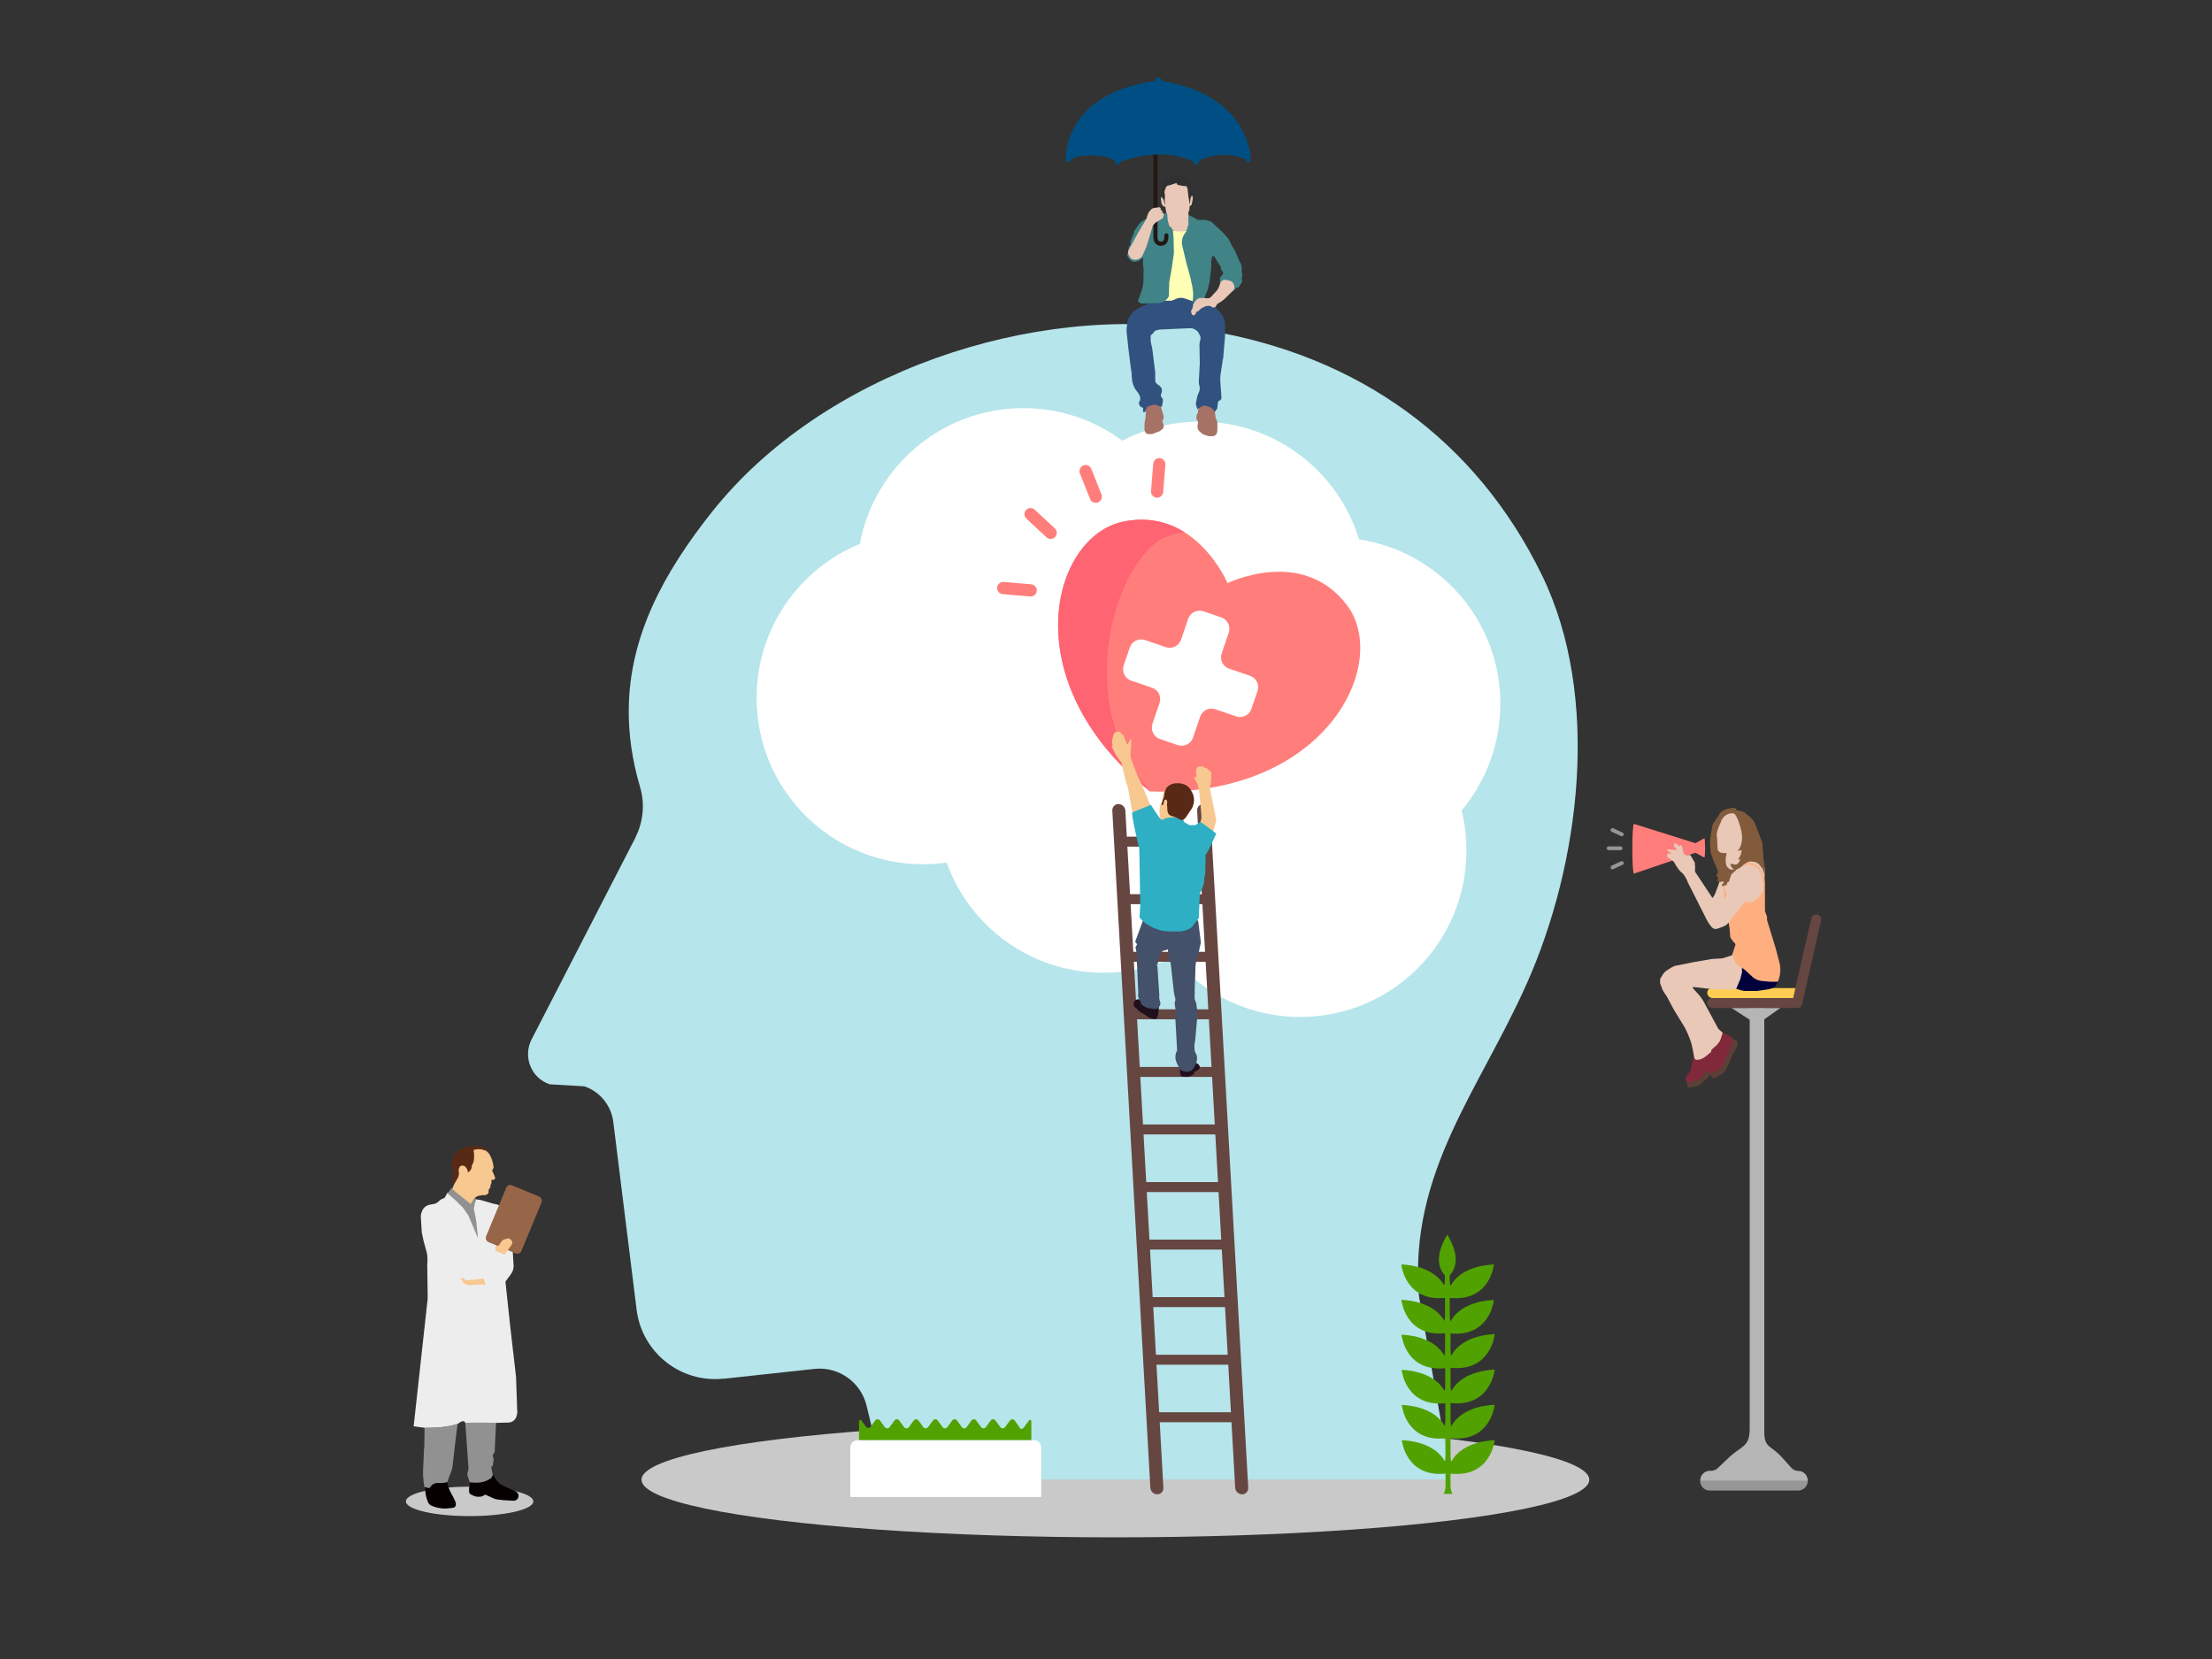 <?xml version="1.0" encoding="UTF-8"?>
<svg xmlns="http://www.w3.org/2000/svg" id="_レイヤー_2" data-name="レイヤー 2" viewBox="0 0 200 150">
  <rect x="0" y="0" width="200" height="150" fill="#333333" stroke="none"/>
  <defs>
    <style>
      .cls-1 {
        fill: #c9c9c9;
      }

      .cls-2 {
        fill: #31527f;
      }

      .cls-3 {
        fill: #00003d;
      }

      .cls-4 {
        fill: #231815;
      }

      .cls-5 {
        fill: #815b3b;
      }

      .cls-6 {
        fill: #582914;
      }

      .cls-7 {
        fill: #ffffb5;
      }

      .cls-8 {
        fill: #fff;
      }

      .cls-9 {
        fill: #408488;
      }

      .cls-10 {
        fill: #302f31;
      }

      .cls-11 {
        fill: none;
      }

      .cls-12 {
        fill: #b5b5b5;
      }

      .cls-13 {
        fill: #e9c8b7;
      }

      .cls-14 {
        fill: #5a4036;
      }

      .cls-15 {
        fill: #919191;
      }

      .cls-16 {
        fill: #200f1c;
      }

      .cls-17 {
        fill: #976548;
      }

      .cls-18 {
        fill: #f8c891;
      }

      .cls-19 {
        fill: #51a200;
      }

      .cls-20 {
        fill: #b6e5eb;
      }

      .cls-21 {
        fill: #ff7e7b;
      }

      .cls-22 {
        fill: #969696;
      }

      .cls-23 {
        fill: #ff6473;
      }

      .cls-24 {
        fill: #a67265;
      }

      .cls-25 {
        fill: #664641;
      }

      .cls-26 {
        fill: #070001;
      }

      .cls-27 {
        fill: #ededed;
      }

      .cls-28 {
        fill: #004f84;
      }

      .cls-29 {
        fill: #ffcd51;
      }

      .cls-30 {
        fill: #43516b;
      }

      .cls-31 {
        fill: #2eafc3;
      }

      .cls-32 {
        fill: #fccb00;
      }

      .cls-33 {
        fill: #ffae7f;
      }

      .cls-34 {
        fill: #81293b;
      }
    </style>
  </defs>
  <g id="_レイヤー_1-2" data-name="レイヤー 1">
    <g>
      <rect class="cls-11" width="200" height="150"></rect>
      <g>
        <path class="cls-12" d="M163.45,133.9v-.04c0-.48-.4-.88-.88-.87-.23,0-.45-.1-.61-.28l-.85-.95c-1.02-1.13-1.59-.8-1.59-2.32v-37.28l1.46-1.03h-1.46v-1.05c0-.25-.3-.44-.66-.43-.37.01-.66.23-.66.48v1h-1.65l1.65,1.07v36.96c0,1.7-.7,1.51-1.93,2.67l-.97.92c-.16.15-.36.23-.57.23h-.13c-.48,0-.87.39-.87.87v.04s0,.01,0,.02h9.73s0-.01,0-.02Z"></path>
        <path class="cls-22" d="M153.72,133.92c0,.47.4.85.87.85h7.99c.47,0,.86-.38.87-.85h-9.73Z"></path>
        <ellipse class="cls-1" cx="100.85" cy="133.79" rx="42.85" ry="5.21"></ellipse>
        <path class="cls-20" d="M65.44,124.66l8.29-.9c2.15-.18,4.11,1.23,4.62,3.33l1.62,6.68h51.24l-2.91-16.56c-.93-11.18,5.42-18.6,9.71-28.2,4.87-10.9,6.78-26,1.39-37.04-5.94-12.16-16.55-19.87-30.41-22.12-15.66-2.54-34.6,3.86-44.58,16.39-4.5,5.65-7.49,11.35-7.56,17.84-.03,2.25.29,4.6,1.02,7.07.45,1.51.3,3.14-.41,4.55v.02s-9.37,18.21-9.37,18.21c-.85,1.58-.08,3.54,1.61,4.11l3.13.18c1.42.48,2.43,1.73,2.62,3.21l2.11,16.99c.48,3.87,3.98,6.65,7.86,6.23Z"></path>
        <path class="cls-8" d="M135.66,63.64c0-7.54-5.55-13.78-12.78-14.87-1.88-6.17-7.61-10.65-14.39-10.65-2.53,0-4.92.63-7.01,1.73-2.5-1.86-5.6-2.95-8.95-2.95-7.36,0-13.49,5.29-14.79,12.28-5.48,2.25-9.33,7.63-9.33,13.92,0,8.31,6.73,15.04,15.04,15.04.73,0,1.44-.05,2.14-.15,2.08,5.81,7.64,9.96,14.16,9.96,2.24,0,4.37-.49,6.28-1.37,2.76,3.29,6.9,5.37,11.52,5.37,8.31,0,15.04-6.73,15.04-15.04,0-1.25-.15-2.46-.44-3.62,2.18-2.61,3.5-5.97,3.5-9.64Z"></path>
        <path class="cls-21" d="M121.76,54.68c-4.04-5.28-10.77-1.95-10.77-1.95,0,0-2.91-6.92-9.42-5.57-6.51,1.35-10.01,14.45,2.41,24.4,15.9.6,21.82-11.6,17.78-16.88Z"></path>
        <g>
          <path class="cls-32" d="M111.17,52.65c-.06.03-.11.05-.13.06,0,.02,0,.04,0,.04,0,0,.04-.04.13-.1Z"></path>
          <path class="cls-23" d="M105.36,48.57c.67-.3,1.26-.43,1.78-.42-1.43-.91-3.28-1.46-5.57-.99-6.51,1.35-10.01,14.45,2.41,24.4.01,0,.02,0,.03,0-7.16-7.99-3.2-20.91,1.35-22.99Z"></path>
        </g>
        <g>
          <path class="cls-25" d="M104.63,135.11c.33,0,.57-.26.56-.59l-3.44-61.23c-.02-.33-.3-.59-.62-.59s-.57.26-.56.59l3.44,61.23c.02.33.3.59.62.59Z"></path>
          <path class="cls-25" d="M112.3,135.11c.33,0,.57-.26.56-.59l-3.44-61.23c-.02-.33-.3-.59-.62-.59s-.57.26-.56.59l3.44,61.23c.02.33.3.59.62.59Z"></path>
          <path class="cls-25" d="M101.33,76.55h7.67c.25,0,.44-.2.43-.45-.01-.25-.23-.45-.48-.45h-7.67c-.25,0-.44.2-.43.45.01.25.23.45.48.45Z"></path>
          <path class="cls-25" d="M101.62,81.75h7.67c.25,0,.44-.2.43-.45-.01-.25-.23-.45-.48-.45h-7.67c-.25,0-.44.2-.43.45.01.25.23.45.48.45Z"></path>
          <path class="cls-25" d="M101.92,86.96h7.67c.25,0,.44-.2.43-.45-.01-.25-.23-.45-.48-.45h-7.67c-.25,0-.44.2-.43.45.01.25.23.45.48.45Z"></path>
          <path class="cls-25" d="M102.21,92.16h7.67c.25,0,.44-.2.43-.45-.01-.25-.23-.45-.48-.45h-7.67c-.25,0-.44.2-.43.45.01.25.23.45.48.45Z"></path>
          <path class="cls-25" d="M102.5,97.37h7.67c.25,0,.44-.2.43-.45-.01-.25-.23-.45-.48-.45h-7.67c-.25,0-.44.2-.43.45.01.25.23.45.48.45Z"></path>
          <path class="cls-25" d="M102.8,102.57h7.67c.25,0,.44-.2.43-.45-.01-.25-.23-.45-.48-.45h-7.67c-.25,0-.44.2-.43.45.01.25.23.45.48.45Z"></path>
          <path class="cls-25" d="M103.09,107.78h7.67c.25,0,.44-.2.43-.45-.01-.25-.23-.45-.48-.45h-7.67c-.25,0-.44.2-.43.45s.23.45.48.45Z"></path>
          <path class="cls-25" d="M103.38,112.98h7.67c.25,0,.44-.2.43-.45-.01-.25-.23-.45-.48-.45h-7.67c-.25,0-.44.2-.43.45.01.25.23.45.48.45Z"></path>
          <path class="cls-25" d="M103.67,118.18h7.67c.25,0,.44-.2.43-.45-.01-.25-.23-.45-.48-.45h-7.67c-.25,0-.44.2-.43.45.01.25.23.45.48.45Z"></path>
          <path class="cls-25" d="M103.97,123.39h7.67c.25,0,.44-.2.43-.45-.01-.25-.23-.45-.48-.45h-7.67c-.25,0-.44.2-.43.45.01.25.23.45.48.45Z"></path>
          <path class="cls-25" d="M104.26,128.59h7.67c.25,0,.44-.2.43-.45s-.23-.45-.48-.45h-7.67c-.25,0-.44.2-.43.45.01.25.23.45.48.45Z"></path>
        </g>
        <path class="cls-25" d="M154.84,91.14h7.67c.25,0,.44-.2.43-.45-.01-.25-.23-.45-.48-.45h-7.67c-.25,0-.44.2-.43.45.01.25.23.45.48.45Z"></path>
        <path class="cls-29" d="M154.84,90.24h7.67c.25,0,.44-.2.43-.45s-.23-.45-.48-.45h-7.67c-.25,0-.44.2-.43.45.01.25.23.45.48.45Z"></path>
        <path class="cls-25" d="M163.76,83.06l-1.7,7.48c-.06.24.1.48.35.52.25.04.49-.12.55-.37l1.7-7.48c.06-.24-.1-.48-.35-.52-.25-.04-.49.12-.55.37Z"></path>
        <g>
          <path class="cls-18" d="M102.25,66.8l.03.21c.02.16-.1,1.32-.05,1.47l.05.16c.04.14.09.28.14.42l.41,1.02c.07.18.16.35.26.52l1.03,2.47.35.73-1.48.83-.6-1.14-.41-2.3c-.1-.22-.18-.46-.23-.7l-.36-1.56-.32-.41c-.13-.16-.24-.34-.32-.53l-.19-.41c-.03-.07-.02-.16.04-.21h.01s-.07-.17-.07-.21v-.19s.07-.28.08-.31l.04-.18c.02-.07.07-.23.14-.24,0,0,.07-.02.1-.05l.05-.04s.24.01.3.02l.18.23c.16.03.24.31.3.47l.16.43h0c.11.12.34-.66.37-.5Z"></path>
          <path class="cls-18" d="M107.97,70.32l.32.6c.05.16.08.32.1.48l.03.17c.03.15.04.29.05.44,0,0,.18,1.77.16,1.96l-.18.68v.66s1.12.34,1.12.34l.39-1.44c0-.25-.58-2.95-.58-2.95l.07-.32c.05-.2.07-.41.06-.62v-.45c-.01-.08-.07-.15-.14-.17h-.01s-.07-.04-.09-.07l-.07-.1s-.07-.06-.11-.07l-.12-.03s-.07-.03-.09-.05l-.02-.02c-.05-.05-.12-.07-.19-.05h0s-.07.01-.11,0l-.06-.02c-.05-.02-.11,0-.16.03h0c-.14.1-.21.26-.2.42l.04.46h0c-.04.16-.26-.02-.22.14Z"></path>
          <path class="cls-16" d="M103.01,90.36l.47.08,1.11.36c.13.04.21.17.19.3l-.07.63-.06.21c-.02.08-.08.14-.15.18h0c-.06.03-.14.04-.21.01l-.42-.14s-.05-.02-.07-.04l-.43-.3-.36-.21-.32-.27c-.11-.1-.18-.24-.19-.39h0c0-.1.03-.19.09-.27h0c.04-.05.09-.09.15-.12h.01c.08-.04.16-.05.24-.04Z"></path>
          <path class="cls-16" d="M107.08,96.09h1.01s.14.06.14.06c.17.07.27.24.26.42h0l-.11.11c-.1.11-.24.18-.38.21h0s-.04.21-.04.21l-.1.07c-.18.13-.4.2-.62.2h0s-.02,0-.03,0l-.34-.06s-.02,0-.04-.01h0c-.05-.02-.09-.07-.1-.13l-.04-.28v-.61s.4-.19.4-.19Z"></path>
          <path class="cls-30" d="M105.84,82.81h1.78s.71.44.71.44l.25,1.97-.19.85-.08.24-.08.28c-.1.35-.15.71-.15,1.07v.27s-.05,1.15-.05,1.15l-.02,1.12c0,.11.02.22.08.32.04.07.06.14.07.21l.08.56s0,.06,0,.09v.63s0,.04,0,.05l-.17,1.96s0,.05-.01.07l-.06.32c-.01.06-.01.11-.01.17l.02.32c0,.13.05.25.11.36.1.15.13.33.11.51l-.06.36-.23.42c-.08.14-.21.26-.36.31-.09.03-.2.05-.29.04l-.18-.02c-.12-.01-.23-.06-.33-.13l-.09-.06-.29-.58c-.06-.13-.1-.26-.12-.4-.02-.22.01-.45.11-.65l.04-.08-.17-3.06s0-.04,0-.06l.04-.43s0-.07,0-.11l-.05-.27-.04-.28c-.01-.08,0-.16.03-.23.04-.08.05-.18.02-.27l-.05-.21c-.04-.17-.07-.33-.09-.5l-.27-2.46-.11-.37-.04.19c-.14-1.35-.24-2.74-.33-4.1h.47Z"></path>
          <path class="cls-30" d="M102.64,85.14l.9-2.45c.03-.18.22.2.34.05h-.04s.45-.05.45-.05l1.66.25c-.03.84-.06,1.69-.05,2.53l-.17.33-.62.19s-.04.08-.08.11l-.13.11c-.07.06-.1.14-.08.23h0c.02.06,0,.12-.03.18l-.14.19.07.14-.04.18s-.02.04-.04.05c-.04.02-.05.05-.04.08l.05.11s0,.02,0,.03l.17,2.56c-.03.2,0,.41.07.62l.03.09-.02.21s-.03.08-.08.11c-.04.02-.06.05-.08.08v.02c-.05.11-.23.17-.42.14l-.42-.06s-.08-.02-.12-.03l-.24-.09s-.09-.04-.12-.07l-.24-.18-.02-.15-.1-.17c-.14-.23-.19-.47-.14-.7l-.13-2.9s.01-.05.03-.07l.05-.05s.04-.11,0-.16h0s-.03-.06-.04-.08l-.16-.86s0-.05.02-.07l.09-.14c.04-.06.02-.12-.05-.18-.05-.04-.08-.09-.07-.13Z"></path>
          <path class="cls-18" d="M105.1,72.02l.11-.31s.04-.08.07-.12l.24-.31,1.22,1.76.31.96-.27.73-.92-.03-.89-.58-.07-.19c-.03-.08-.05-.17-.05-.26v-.18c-.02-.12-.02-.23,0-.35l.05-.31c0-.06.03-.12.06-.17l.11-.19.05-.2-.03-.12s0-.08,0-.12Z"></path>
          <path class="cls-31" d="M102.38,73.45s1.61-.65,1.68-.68c0,0,.89,1.47,1.03,1.37h0c.12-.09.25-.15.4-.18l.21-.04c.06-.01.11-.02.17-.02.08,0,.2,0,.29,0,.07,0,.14,0,.2.02l.36.08c.09.02.18.07.24.15l.07.08s.06.09.07.13l.46.25h.5s.48-.29.48-.29c.32.18,1.43,1.05,1.43,1.05,0,0-.79,1.79-.96,1.9l-.04,1.77-.08.31v.16c-.02.39-.14.78-.33,1.12l-.08.14-.09,2.26-.65.82h0c-.35.24-.76.37-1.19.37h-.72s-.53-.04-.53-.04c-.19-.01-.37-.05-.55-.12l-.5-.18-.41-.23c-.26-.15-.5-.34-.7-.57l-.11-.12.07-1.1-.09-5.14s-.78-3.15-.62-3.27Z"></path>
          <path class="cls-6" d="M105.53,71.17h0c.1-.11.22-.19.36-.25l.05-.02c.13-.05.27-.08.41-.08h.22c.1,0,.2.01.3.04l.16.05c.14.04.26.11.37.2h0c.11.09.2.19.26.31l.15.27c.06.11.1.23.12.36l.02.16c.02.13.01.27-.02.4l-.05.2c-.03.13-.08.24-.16.35l-.22.32-.24.37c-.07.11-.17.21-.28.28h-.19s-.03,0-.05,0h0s-.03,0-.04-.02l-.15-.09s-.06-.03-.09-.05l-.34-.14-.21-.06c-.09-.03-.18-.08-.24-.16h0c-.05-.06-.09-.14-.1-.22l-.03-.2v-.13c0-.07,0-.14-.02-.21h0c-.01-.06-.02-.12,0-.18l.02-.1s0-.05,0-.07l-.04-.12s-.04-.07-.08-.08h0c-.07-.02-.14.02-.16.09l-.05.22-.02.09c-.01.05-.06.09-.12.09h-.06s.1-.42.1-.42l.11-.25s.02-.06.03-.1l.04-.33s.02-.09.03-.13l.08-.18c.03-.08.08-.15.13-.21Z"></path>
        </g>
        <path class="cls-8" d="M113.02,61.1l-1.88-.64c-.57-.19-.88-.81-.68-1.38l.64-1.88c.19-.57-.11-1.19-.68-1.38l-1.61-.55c-.57-.19-1.19.11-1.38.68l-.64,1.88c-.19.57-.81.88-1.38.68l-1.88-.64c-.57-.19-1.19.11-1.38.68l-.55,1.61c-.19.57.11,1.19.68,1.38l1.88.64c.57.19.88.81.68,1.38l-.64,1.88c-.19.57.11,1.19.68,1.38l1.61.55c.57.19,1.19-.11,1.38-.68l.64-1.88c.19-.57.81-.88,1.38-.68l1.88.64c.57.19,1.19-.11,1.38-.68l.55-1.61c.19-.57-.11-1.19-.68-1.38Z"></path>
        <path class="cls-21" d="M99.07,45.46c-.22,0-.43-.13-.51-.35l-.92-2.31c-.11-.28.03-.6.31-.72.28-.11.6.03.72.31l.92,2.31c.11.28-.03.6-.31.72-.07.03-.14.04-.2.04Z"></path>
        <path class="cls-21" d="M104.62,45s-.03,0-.04,0c-.3-.02-.53-.29-.51-.59l.2-2.48c.02-.3.29-.53.59-.51.3.02.53.29.51.59l-.2,2.48c-.02.29-.26.51-.55.51Z"></path>
        <path class="cls-21" d="M94.99,48.73c-.13,0-.27-.05-.37-.15l-1.82-1.69c-.22-.21-.24-.56-.03-.78.21-.22.56-.24.78-.03l1.82,1.69c.22.21.24.56.03.78-.11.12-.26.18-.4.18Z"></path>
        <path class="cls-21" d="M93.19,53.93s-.03,0-.05,0l-2.48-.21c-.3-.03-.53-.29-.5-.6.03-.3.29-.53.6-.5l2.48.21c.3.03.53.29.5.6-.02.29-.27.5-.55.5Z"></path>
        <path class="cls-19" d="M131.08,120.56c3.67.38,3.99-3.02,3.99-3.02h0s0,0,0,0h0s0,0,0,0c0,0-2.88,0-3.91,1.93,0,0,0,.02-.01.02-.03-.12-.06-.28-.07-.47v-1.67c3.67.38,3.99-3.02,3.99-3.02h0s0,0,0,0c0,0-2.88,0-3.91,1.93,0,0,0,.02-.01.02-.03-.12-.06-.28-.07-.47h0v-.51c.4-.42,1.08-1.54-.22-3.66-1.3,2.12-.62,3.25-.22,3.66v.51c0,.17-.03.31-.05.42-.05-.08-.11-.17-.18-.27-1.1-1.56-3.5-1.63-3.71-1.63,0,0,0,0,0,0h0s-.01,0-.01,0c0,0,0,0,.01,0,.02.14.4,3.36,3.95,3.02v1.66c0,.17-.03.31-.05.42-.05-.08-.11-.17-.18-.27-1.1-1.56-3.5-1.63-3.71-1.63,0,0,0,0,0,0h0s-.01,0-.01,0c0,0,0,0,.01,0,.02.14.4,3.36,3.95,3.02v1.61c0,.17-.03.31-.05.42-.05-.08-.11-.17-.18-.27-1.1-1.56-3.5-1.63-3.71-1.63,0,0,0,0,0,0h0s-.01,0-.01,0c0,0,0,0,.01,0,0,0,0,0,0,.01h0s0,0,0,0h0s-.01,0-.01,0c0,0,0,0,.01,0,.02.14.4,3.36,3.95,3.02v.77h0s0,0,0,0v.07h0v.79c0,.17-.03.31-.05.42-.05-.08-.11-.17-.18-.27-1.1-1.56-3.5-1.63-3.71-1.63,0,0,0,0,0,0h0s-.01,0-.01,0c0,0,0,0,.01,0,.02.14.4,3.36,3.95,3.02v1.63c0,.17-.03.31-.05.42-.05-.08-.11-.17-.18-.27-1.1-1.56-3.5-1.63-3.71-1.63,0,0,0,0,0,0h0s-.01,0-.01,0c0,0,0,0,.01,0,.02.14.4,3.36,3.95,3.02v.78h0v.87c0,.17-.03.31-.05.42-.05-.08-.11-.17-.18-.27-1.1-1.56-3.5-1.63-3.71-1.63,0,0,0,0,0,0h0s-.01,0-.01,0c0,0,0,0,.01,0,.02.14.4,3.36,3.95,3.02v1.09c0,.4-.12.65-.17.74h.79c-.05-.09-.16-.33-.17-.74v-1.09c3.67.38,3.99-3.02,3.99-3.02,0,0-2.88,0-3.91,1.93,0,0,0,.02-.01.02-.03-.12-.06-.28-.07-.47v-1.66c3.67.38,3.99-3.02,3.99-3.02,0,0-2.88,0-3.91,1.93,0,0,0,.02-.01.02-.03-.12-.06-.28-.07-.47v-1.64c3.67.38,3.99-3.02,3.99-3.02h0s0,0,0,0h0s0,0,0,0c0,0-2.88,0-3.91,1.93,0,0,0,.02-.01.02-.03-.12-.06-.28-.07-.47v-1.65c3.67.38,3.99-3.02,3.99-3.02,0,0,0,0,0,0,0-.01,0-.02,0-.02h0s0,0,0,0c0,0-2.88,0-3.91,1.93,0,0,0,.02-.01.02-.03-.12-.06-.28-.07-.47h0v-.08h0v-1.54Z"></path>
        <g>
          <path class="cls-24" d="M109.32,36.29l-.68.22-.31.53-.03.27-.1.22s-.02.07-.02.11v.2c0,.07.03.13.07.17h0c.06.06.08.14.07.21l-.05.31s0,.02,0,.04h0c0,.19.09.37.24.49l.28.22.5.16h.33c.1,0,.2-.04.28-.1h0c.08-.07.13-.16.14-.26l.03-.18s0-.04,0-.07v-.58c0-.05,0-.1-.03-.15l-.11-.3s-.02-.07-.03-.11l-.05-.45.12-.55-.65-.39Z"></path>
          <path class="cls-24" d="M103.54,37.99l-.02.09c-.03.12-.04.25-.04.37v.4c0,.1.04.2.11.28h0c.07.08.17.12.28.12h.23s.09,0,.14-.03l.58-.22s.07-.03.1-.06l.13-.1c.13-.1.19-.26.16-.42h0s0-.04-.02-.06l-.06-.16c-.04-.09-.03-.18.03-.26h0s.05-.1.05-.16v-.11s0-.05-.01-.08l-.25-.87-.3-.44h-.56l-.5.44.02.5-.04.5c0,.08-.02.17-.04.25Z"></path>
          <path class="cls-2" d="M110.59,32.46l.17-2.04s0-.08,0-.13v-.94c0-.24-.06-.48-.17-.7l-.04-.08c-.08-.16-.19-.3-.31-.42l-.38-.36-.38-.45-1.04-.26-1.13-.38-2.24.16-1.62.75-.55.28-.48.32-.33.51c-.09.14-.15.31-.17.48l-.06.54c0,.08,0,.16,0,.25l.16,1.48.23,1.84.05.3.05.69c.01.14.04.29.09.42l.05.14c.07.19.17.36.3.51h0c.11.13.2.27.26.42l.04.1v.28l-.06.1c-.09.15-.06.35.07.47l.09.08.17.05-.02.38h.21l.16-.47.66-.21.68.21.09-.47v-.16c0-.08-.03-.15-.09-.2h0c-.08-.07-.11-.18-.08-.28l.07-.21s.01-.05.01-.08v-.25l-.18-.22c-.04-.05-.1-.09-.16-.12h0c-.16-.08-.27-.25-.26-.43v-.69s-.27-2.16-.27-2.16l-.14-.64v-.54l.26-.24.1-.17.4-.12,2.86-.13c.1,0,.2.02.29.07l.19.11c.08.05.15.11.19.19l.14.24c.07.11.09.25.07.37l-.09.46s-.01.07,0,.11l.03,1.61-.09,1.69c0,.07,0,.14.02.2l.05.24c.03.15.02.31-.04.46l-.07.16-.05.11c-.02.05-.04.11-.05.17l-.11.51c-.02.11-.02.22.02.32l.1.31.37-.23c.15-.1.34-.11.51-.05l.23.09c.15.06.28.16.36.29l.09.14.23-.28.07-.55c.01-.09.07-.17.16-.2h0c.1-.04.16-.14.16-.25l-.11-1.56c-.01-.16,0-.33.02-.49l.22-1.46Z"></path>
          <path class="cls-7" d="M105.33,27.19h.59l.5-.2c.1-.04.2-.06.3-.06h.09c.09,0,.18.01.26.04l.77.26.45-.91-.14-3.58-.19-1.67-.12-.42-2.23.1-.78,5.67.45.82.05-.05Z"></path>
          <path class="cls-10" d="M104.99,16.98v.33l.04.52.16.7.17.16.94.05.83-.11.43-.06.16-.52v-.95s0-.04,0-.06l-.03-.21c0-.06-.03-.11-.07-.16l-.28-.4s-.03-.04-.05-.06l-.07-.07c-.06-.06-.13-.11-.21-.14l-.25-.09-.37-.05s-.02,0-.03,0h-.23s-.07,0-.1.02l-.22.12s-.03.02-.05.04l-.03.03s-.07.06-.12.06h0s-.07.02-.1.05l-.29.26-.14.1.09.06-.1.14c-.05.07-.08.16-.08.24Z"></path>
          <path class="cls-9" d="M103.22,20s-.04.05-.05.08v.02s-.05.09-.1.12l-.05.03s-.05.04-.07.06l-.08.12-.21.31s-.03.04-.05.05h0s-.08.08-.08.14v.12s-.01.04-.02.05l-.13.3-.11.29s0,.01,0,.02l-.05.09s0,.02,0,.04v.28s-.03.06-.05.08l-.04.03s-.03.03-.04.05l-.05.16s0,.02,0,.04v.11s0,.06-.02.08h0s-.04.06-.03.1v.03s0,.06-.01.08l-.02.03s-.01.02-.02.03h0c-.03.13,0,.27.09.37.08.1.17.2.17.2.14.14.34.19.53.14l.19-.05.8-.54-.26.26.12-.07.14-.19.04-.18s0-.04.01-.06h0c.01-.13.07-.23.16-.32l.55-.6h0l-1.22-1.92Z"></path>
          <path class="cls-9" d="M112.33,24.91s0-.07,0-.1l-.06-.24s0-.05,0-.07v-.14c.02-.22-.03-.44-.14-.64l-.05-.08-.29-.66-.15-.35-.28-.45-.2-.42-.09-.16-.46-.54-.73-.68-.3-.28s-.09-.07-.14-.08l-.34-.12s-.08-.02-.12-.02h-.6c-.1,0-.19-.04-.26-.1h0s-.05-.05-.09-.06l-.59-.3-1.98-.12h0c-.09-.03-.19,0-.26.06l-.02.02h-.47s-.13,0-.13,0l-.41.08s-.07.03-.1.05h-.01c-.04.05-.09.07-.14.07h-.05c-.07,0-.13.03-.17.09l-.06.09s-.05.06-.09.07l-.06.03s-.03.02-.04.03l-.48.38.22,2.03.18.96-.03.38c-.01.15,0,.3.03.45h0c.02.12.03.25.03.37l-.02.98c0,.12-.02.24-.04.35l-.11.48-.35.96.27.22,1.76-.06.37-.13.29-.29c.08-.08.12-.19.12-.3v-.27l.03-.9.23-1.27.19-1.34-.03-1.4-.06-.63h1.24l-.23.35c-.13.2-.2.44-.2.68h0c0,.1.01.2.03.3l.39,1.64.35,1.26.2.95v.07c.06.3.06.6.03.9l-.03.23.2.38.75-.45.41-.95.16-.69c.02-.07.03-.13.03-.2l.12-.99c0-.07.01-.13.01-.2v-.55l.12-.48.22.15.14.27.21.32.18.31s.02.04.02.06v.09s0,.05.02.07l.16.23h0s.03.11,0,.16l-.07.09-.1.11c-.09.1-.13.24-.11.38l.02.23.22.09.32.04.4-.25.17.13.19.3v.1l-.22.36.16-.06.24-.27h0c.1,0,.19-.05.25-.13l.23-.35c.04-.07.05-.15.01-.22h0s-.03-.1-.02-.15l.06-.26Z"></path>
          <path class="cls-13" d="M107.71,28.05c-.05.13-.01.28.09.38h0c0,.06.06.1.12.08l.14-.06.13-.27h0c.06,0,.12-.02.17-.07l.28-.25.37-.17.13-.03c.17-.03.35.01.48.13h0s.26,0,.26,0l.08-.15c.06-.12.16-.21.28-.27h0c.18-.09.34-.21.48-.34l.69-.68s.07-.07.1-.11c.11-.13.14-.31.07-.47l-.05-.11c-.06-.15-.2-.26-.36-.29l-.34-.07c-.15-.03-.31.03-.41.15l-.09.12-.07.24c-.06.2-.16.38-.3.53l-.47.51c-.09.09-.21.14-.33.12l-.25-.03h-.32c-.17-.01-.34.07-.44.2l-.22.29c-.05.07-.08.16-.07.24v.04s-.08.24-.08.24l-.03.09Z"></path>
          <path class="cls-13" d="M105.01,17.8h0c-.04.06-.06.14-.05.21l.06.37s.03.09.06.13l.06.08c.05.07.13.1.22.1h0l.1.59.07.04.05.59.14.52.21.17.12.23.39.1h.49l.37-.1.15-.54v-1.09l.04-.09c.04-.09.06-.19.06-.29v-.17l.13-.08s.08-.07.08-.13l.08-.41v-.23c0-.06-.05-.1-.1-.1h0l-.1.24-.06.56-.13-.74-.05-.45-.03-.29-.13-.22-.05.02s-.08.02-.11.01l-.54-.1c-.09-.02-.16-.1-.16-.19h0s-.68.23-.68.23h-.12s-.16.15-.16.15l-.1.28c-.04.11-.04.22-.01.33h0c.02.06.02.12.02.18l-.02.34s0,.08,0,.12l.07.43-.2-.58-.16-.22Z"></path>
          <path class="cls-4" d="M104.99,22.22c.09,0,.27-.02.43-.17.17-.17.24-.43.22-.78,0-.1-.1-.18-.2-.17-.1,0-.18.1-.17.2.02.23-.02.39-.1.48-.07.07-.17.07-.18.07,0,0-.01,0-.02,0-.08,0-.15-.02-.2-.07-.09-.09-.11-.26-.11-.31v-8.88c0-.1-.08-.19-.19-.19s-.19.08-.19.19v8.88s0,.36.23.58c.12.11.27.18.45.18h0s.02,0,.03,0Z"></path>
          <path class="cls-28" d="M113.08,14.39s0-5.79-8.08-7.07v-.04c0-.16-.13-.28-.28-.28s-.28.13-.28.28v.04c-8.4,1.18-8.07,7.07-8.07,7.07-.03.11.04.23.16.26.02,0,.03,0,.05,0,.1,0,.18-.07.21-.16l.02-.07c.68-.52,3.39-.49,4.02.16,0,0,.02,0,.03,0v.11c0,.12.09.21.21.21s.21-.09.21-.21v-.06s.07-.01.11-.03c.55-.19,3.52-1.26,6.17-.13.06.03.36.16.39.17v.06c0,.12.09.21.21.21s.21-.09.21-.21v-.1s0,0,0,0c.3-.36,2.47-1.03,4.28-.19l.02.07c.02.1.11.16.21.16.02,0,.03,0,.05,0,.11-.03.18-.14.16-.26Z"></path>
          <path class="cls-13" d="M105.23,19.31c-.04-.07-.13-.09-.2-.05.07-.04.09-.13.05-.2-.03-.05-.09-.08-.15-.07.04-.08.03-.17-.05-.23h0s0,0,0,0c-.1-.03-.2-.03-.29.02h-.11s0,0,0,0c-.17,0-.34.08-.45.21l-.15.18-.09.18c-.03.07-.06.14-.06.21l-.05.04s.02.07.02.11c0,0,0,0,0,0l-.82,1.37-.66,1.22-.15.26c-.11.19-.09.42.03.59l.14.2s.05.04.09.07c.33.16.74.04.95-.27l.39-.88.57-1.89.26-.27s0,0,.01,0l.6-.36c.07-.04.09-.13.05-.2h0c.07-.05.09-.14.05-.21Z"></path>
        </g>
        <ellipse class="cls-1" cx="42.46" cy="135.75" rx="5.76" ry="1.33"></ellipse>
        <g>
          <path class="cls-26" d="M45.28,134.22h0c-.2-.15-.37-.33-.49-.54l-.22-.35-.89.05-1.13.13-.05.49-.08.5c0,.06-.01.12-.01.18v.17c0,.11.06.22.16.27l.25.12c.12.06.25.09.38.09h.12c.18,0,.35-.05.49-.16l.05-.04.78.35c.12.05.24.09.37.1l.52.06.87.05c.06,0,.13,0,.19-.03h.02c.19-.08.31-.29.27-.49h0c-.03-.14-.12-.26-.25-.32l-1.01-.46c-.11-.05-.22-.12-.32-.19Z"></path>
          <path class="cls-26" d="M40.95,135.3l-.12-.21c-.2-.35-.34-.73-.41-1.13h0l-.66-.21h-.9l-.33.31-.08.38v.25c0,.26.04.51.12.76v.02s.1.28.1.28c.06.17.18.32.35.39h0c.25.11.51.18.78.22l.12.02c.19.03.38.03.57,0l.46-.05s.09-.02.13-.04h0c.11-.07.16-.2.14-.32l-.03-.14s-.01-.05-.02-.07l-.21-.44s0-.01-.01-.02Z"></path>
          <path class="cls-6" d="M43.47,103.68l-.34-.04c-.2-.03-.41-.02-.61.02l-.47.08-.36.16c-.18.08-.34.2-.47.34h0c-.15.17-.26.39-.31.61v.06c-.04.12-.05.25-.04.37l.03.49.08.18c.04.09.04.19,0,.28h0c-.03.07-.04.15-.02.23v.03c.02.06.02.12.01.17l-.09.37.13.1.39-.28,1.46-.31.66-1.27.49-1.17.17-.07h0c-.09-.1-.2-.18-.32-.23l-.16-.07c-.07-.03-.15-.05-.22-.06Z"></path>
          <path class="cls-18" d="M44.57,105.7h0s.07-.11.06-.18l-.05-.29c-.06-.31-.17-.6-.33-.87l-.02-.04-.25-.25-.09-.04c-.15-.06-.32-.1-.48-.12h-.02c-.13-.01-.26,0-.39.02l-.17.04v.1c.05.29.05.59,0,.88l-.03.16-.13.25h0c.01.22-.09.44-.26.58l-.1.07-.03-.15c-.03-.13-.09-.25-.18-.34l-.04-.04c-.05-.05-.12-.08-.19-.09h-.07c-.07,0-.14.02-.19.06h-.01s-.07.1-.09.16l-.05.21v.03c.07.21.04.44-.06.64h0l-.2.35-.16.29-.18.42,1.2,1.73.54-.16.27-.73.03-.03c.1-.13.25-.22.42-.25l.29-.05s.09,0,.13,0h0c.15.02.3-.04.4-.16h0c.04-.05.05-.12.04-.19h0c-.02-.06,0-.13.03-.18l.12-.17s.04-.09.02-.13l-.02-.07.09-.12.02-.37h.15s.1,0,.13-.04h0s.06-.12.04-.18l-.18-.44s0-.02-.02-.03l-.02-.03c-.05-.08-.04-.18.03-.24Z"></path>
          <path class="cls-15" d="M42.06,128.64s.02.08.02.13l.28,3.97c0,.1-.01.2-.05.29-.06.15-.07.31-.02.46l.19.54.5.03c.15,0,.3,0,.45-.02.32-.05.62-.16.89-.34l.1-.07.14-.27-.15-.7.16-.18.06-.53s0-.09-.02-.13l-.04-.1c-.04-.1-.01-.22.07-.3.05-.05.08-.11.09-.18l.12-2.62c-.93-.02-1.86-.05-2.79,0Z"></path>
          <path class="cls-27" d="M46.43,114.35l-.19-3.44c-.11-.16-.21-.33-.28-.52l-.31-.78c-.03-.08-.08-.16-.13-.23l-.13-.17c-.16-.2-.39-.32-.65-.35-.05,0-.1-.02-.14-.03l-1.03-.3c-.12-.04-.25-.06-.37-.07l-.33-.03-.03.48-.25.33-.47.02-1.64-1.45-.29.51-.09.03c-.15.05-.29.13-.4.24-.13.14-.29.23-.48.27l-.35.06c-.11.02-.22.06-.32.12-.19.11-.33.28-.4.49l-.04.11c-.05.12-.07.26-.06.39l.07,1.17c0,.16.03.33.07.49l.11.51.29,1.07c.05.2.07.41.06.62v.22s-.02.09-.02.14l.04,3.03s0,.09,0,.13l-1.27,11.55.98.13v.02c1.02,0,2.04-.05,3-.36.17-.14.58-.43.69-.1.93-.05,2.79,0,2.79,0l1.09-.03c.28,0,.54-.14.68-.4.04-.07.07-.15.09-.23l.04-.17c.02-.11.02-.23,0-.34l-.1-2.97s-.53-4.6-.53-4.61l-.43-4.02.49-.67c.18-.24.27-.54.25-.84Z"></path>
          <path class="cls-15" d="M38.34,130.96l-.09,2.08c-.01.24,0,.48.03.72l.08.67.44.13.15-.16c.09-.14.23-.24.39-.28l.09-.02s.1-.02.15-.02h.47l.41-.08.09-.3c.02-.07.05-.15.08-.22l.08-.21c.12-.25.19-.53.22-.8,0,0,.41-3.7.46-3.74-.96.31-1.98.36-3,.36l-.03,1.86Z"></path>
          <path class="cls-18" d="M43.03,115.68l-.09.02-.82.06-.2-.18c-.05-.05-.13-.06-.2-.03l-.06.02.23.37c.05.08.13.15.23.18l.14.04c.12.04.25.05.38.04l.47-.06c.05,0,.1,0,.16,0l.66.02-.21-.55-.4.03c-.1,0-.2.02-.29.05Z"></path>
          <path class="cls-15" d="M42.84,109.27l.1-.52.12-.28-.11-.19-.1.13s-.25.35-.29.44v.02s-.31-.26-.31-.26l-.97-.77-.29-.25-.14-.19-.37.47.12.15.58.5.67.67.49.69.88,2.08-.16-1.56-.22-1.12Z"></path>
          <rect class="cls-17" x="44.73" y="107.47" width="3.46" height="5.56" rx=".4" ry=".4" transform="translate(45.85 -9.39) rotate(22.56)"></rect>
          <path class="cls-18" d="M46.22,112.12l-.09-.08c-.07-.06-.18-.08-.27-.06l-.28.09c-.06.02-.12.05-.17.09l-.37.52-.26-.06.03.21c.01.09,0,.18-.06.25h0l.87.36.66-.92c.08-.13.05-.3-.07-.4Z"></path>
        </g>
        <path class="cls-21" d="M154.1,75.79l-.8.45-5.57-1.75h0c-.08,0-.14,1.01-.14,2.25s.06,2.25.14,2.25h0s5.57-1.89,5.57-1.89l.8.44h0s0,0,0,0c.04,0,.07-.39.07-.87s-.03-.87-.07-.87Z"></path>
        <path class="cls-13" d="M159.3,77.83l-.36-.11h-.62l-.91.42-.87.59-.73-.03-.46,1.38-.28.73c-.05.12-.11.24-.2.34l-.03.04-.04-.05-1.54-2.32c0-.05,0-.11,0-.16v-.16c.02-.12.01-.24-.02-.35v-.16s-.27-.45-.27-.45c-.07-.13-.08-.21-.23-.25l-.23.06-.22-.11c-.16-.17-.12-.46-.2-.68l-.02-.05s0-.02-.01-.02l-.08-.07s-.08,0-.09.03h0s-.06.07-.09.04l-.17-.16s-.01,0-.02-.01l-.18-.07s-.07,0-.07.04v.17s-.01.03,0,.04l.28.34h-.33s-.46-.06-.46-.06c-.05,0-.1.03-.1.08h0s.01.07.05.09l.38.21h-.29c-.09.02-.17.09-.17.18h0c0,.07.02.14.08.18l.35.24c.14.09.25.22.32.38h0c.02.05.05.1.08.14l.2.29c.07.11.16.2.26.29l.13.11c.13.11.43.64.46.8l1.59,3.14c.04.1.1.21.15.3l.16.27c.06.1.17.24.27.35.12.14.32.2.5.14.3-.1.68-.22.83-.36l.23-.21,2.85-.9.3-2.29.07-.85v-.9l-.23-.6Z"></path>
        <path class="cls-34" d="M155.44,96.12l-.58.6-.66.83-.24.25c-.16.17-.36.3-.58.37l-.24.08c-.13.04-.28.07-.42.07h-.02s-.09-.03-.11-.08l-.07-.22v-.2s-.08-.03-.08-.03h0c-.08-.24,0-.5.17-.67h.02s.01-.03.02-.03l.2-.29s.02-.03.02-.05l.18-.85.11-.33.82.03.76-.64.34.02.2.25-.04.13.42.31-.22.46Z"></path>
        <path class="cls-14" d="M154.22,97.6l-.25.25c-.17.17-.37.29-.59.35l-.23.06c-.15.04-.3.06-.45.06h0s-.09-.03-.1-.08l-.06-.22v-.2s.37,0,.37,0l.45-.13.43-.22.55-.66.56-.64.44-.72.35.34-.18.44-.6.58-.68.81Z"></path>
        <path class="cls-13" d="M156.33,93.82c-.55.44-1.24.95-1.79,1.43-.38.34-.67.55-1.1.58-.14,0-.25-.1-.26-.23h0s-.14-.76-.14-.76c-.07-.38-.18-.75-.33-1.11l-.14-.33c-.11-.25-.23-.5-.38-.73l-.74-1.2c-.05-.08-.09-.16-.14-.24l-.56-1.05c-.06-.11-.12-.21-.19-.3h0c-.14-.18-.25-.39-.32-.6l-.15-.42.02-.36.23-.38c.1-.16.23-.3.4-.4l.4-.25c.13-.08.27-.14.41-.16l1.58-.32,1.63-.28.97-.06,1.95-.62,1.45,1.91-1.08,1.17-.34.12-.71.17c-.21.05-.43.08-.65.07l-1.31-.02c-.09,0-.18,0-.27-.02l-1.64-.19-.1.07.48.53c.23.25.43.53.59.83l.18.34,1.09,2.02.79.71.18.08Z"></path>
        <path class="cls-5" d="M154.6,76.28c0-.09,0-.19.01-.28l.19-1.22c.03-.18.09-.34.2-.48l.28-.39c.1-.14.23-.46.39-.54l.32-.17c.06-.03.13-.06.2-.07l.28-.06c.09-.02.19-.03.28-.02l.13.02c.05,0,.1.05.11.1h0c.02.08.08.13.15.11h0s.05,0,.07,0l.17.05c.14.04.38.09.46.21l.41.35c.19.16.34.36.43.59,0,0,0,0,0,0l.63,1.6c.08.2.02.45.07.67l.09,1.09c.06.26.08.52.05.78l-.04.4-.09-.38c-.01-.06-.04-.12-.08-.16l-.28-.34s-.06-.06-.09-.08h0c-.1-.07-.22-.11-.34-.14h-.07c-.18-.05-.36-.03-.52.03l-.13.09-.6.45-.26.13-.47.43-.15.4-.03.15c-.02.09-.09.16-.18.18h0s-.1.26-.1.26l-.38.09-.03-.15.17-.14-.03-.15-.27.06-.18-.04c-.06-.01-.1-.08-.08-.14l.02-.09s0-.02.02-.04h0c.04-.06.02-.14-.05-.17h-.01c-.06-.03-.09-.1-.06-.16l.09-.17s.01-.03.01-.04v-.15s.01-.04,0-.05l-.4-.93s-.02-.06-.03-.09l-.15-.41c-.04-.11-.07-.23-.07-.36l-.05-.63Z"></path>
        <polygon class="cls-33" points="155.94 80.29 156.11 80.96 155.91 81.3 155.82 80.12 155.85 80.07 156.02 80.03 155.94 80.29"></polygon>
        <path class="cls-3" d="M157.5,87.86v-.71s.7-.28.7-.28l1.55.45,1.01.99v.43l-.13.25c-.1.2-.29.35-.51.4l-.3.07-.89.13c-.06,0-.13.01-.19.01h-.9c-.14,0-.28-.02-.41-.06l-.45-.14.37-.87.17-.68Z"></path>
        <path class="cls-33" d="M158.14,81.61l.27-.03.55-.4.48-.68.02-.31-.11-.7c-.02-.14-.06-.28-.12-.41l-.13-.31c-.07-.18-.21-.33-.38-.41l-.2-.1c-.12-.06-.25-.09-.39-.09h-.09l-.5.09.33-.23h.38l.42.14c.19.06.36.2.46.38l.23.42.13.37c.06.16.09.34.09.51v2.52l.19.53v.29l.77,2.52.34,1.28c.06.22.09.45.09.68h0c0,.33-.06.64-.17.94l-.06.15h-.76l-.72-.07c-.29-.03-.57-.15-.79-.35l-.72-.66-.8-.54-.35-.77.28-.84c.06-.1.03-.24-.08-.3h0s-.05-.04-.07-.07l-.25-.36s-.04-.07-.04-.11l-.06-.76-.09-.54,1.52-1.9.31.14Z"></path>
        <path class="cls-13" d="M155.61,74.26s.24-.71,1-.73c.13,0,.25.06.32.18.14.24.38.73.53,1.51.22,1.16-.35,1.72-.35,1.72l.36-.08s-.01.54-.37.86l.24-.06s-.11.69-.66.47l-.23-.04s.1.52.36.46c0,0-.25.25-.6-.12s-.09-1.3-.09-1.3h-.31s-.08-.01-.13-.02c-.24-.02-.41-.23-.39-.46v-.07s-.04-.86-.04-.86c0,0-.2-.3.37-1.45Z"></path>
        <path class="cls-34" d="M156.61,95.44l-.39.89s-.02.05-.03.07l-.2.37c-.08.14-.19.26-.32.34l-.37.23c-.08.05-.17.09-.26.11l-.17.04-.17-.27-.04-.2h-.09s-.22-.36-.22-.36l.23-.37.14-.37v-.79s0,0,0,0c-.02-.11.02-.23.11-.3l.25-.21c.19-.16.35-.36.47-.59l.21-.66.65.3.25.2v.09s.43.23.43.23l-.03.27c-.01.13-.05.25-.11.36l-.29.52s-.03.05-.04.08Z"></path>
        <path class="cls-14" d="M156.61,95.44l-.39.89s-.02.05-.03.07l-.2.37c-.08.14-.19.26-.32.34l-.37.23c-.08.05-.17.09-.26.11h0c-.1.03-.2-.01-.25-.1l-.08-.12-.04-.2.34-.1.39-.25.35-.33.35-.79.36-.77.22-.82.43.23-.03.27c-.01.13-.05.25-.11.36l-.29.52s-.03.05-.04.08Z"></path>
        <path class="cls-22" d="M146.53,76.87h-1.09c-.09,0-.17-.08-.17-.17s.08-.17.17-.17h1.09c.09,0,.17.08.17.17s-.08.17-.17.17Z"></path>
        <path class="cls-22" d="M145.79,78.6c-.06,0-.12-.04-.15-.1-.04-.08,0-.19.08-.23l.84-.39c.08-.04.19,0,.23.08.04.08,0,.19-.08.23l-.84.39s-.05.02-.07.02Z"></path>
        <path class="cls-22" d="M146.63,75.61s-.05,0-.07-.02l-.84-.39c-.08-.04-.12-.14-.08-.23.04-.08.14-.12.23-.08l.84.39c.08.04.12.14.08.23-.03.06-.09.1-.15.1Z"></path>
        <path class="cls-8" d="M77.54,130.22h15.95c.36,0,.65.29.65.65v4.48h-17.26v-4.48c0-.36.29-.65.65-.65Z"></path>
        <path class="cls-19" d="M92.21,129.08l-.47-.65c-.1-.14-.32-.14-.42,0l-.45.61c-.1.14-.32.14-.42,0l-.45-.61c-.1-.14-.32-.14-.42,0l-.45.61c-.1.14-.32.14-.42,0l-.45-.61c-.1-.14-.32-.14-.42,0l-.45.61c-.1.14-.32.14-.42,0l-.45-.61c-.1-.14-.32-.14-.42,0l-.45.61c-.1.14-.32.14-.42,0l-.45-.61c-.1-.14-.32-.14-.42,0l-.45.61c-.1.14-.32.14-.42,0l-.45-.61c-.1-.14-.32-.14-.42,0l-.45.61c-.1.14-.32.14-.42,0l-.45-.61c-.1-.14-.32-.14-.42,0l-.45.61c-.1.14-.32.14-.42,0l-.45-.61c-.1-.14-.32-.14-.42,0l-.42.57c-.1.14-.32.14-.42,0l-.42-.57c-.07-.09-.21-.04-.21.07v1.7h15.58v-1.7c0-.11-.14-.16-.21-.07l-.48.65c-.1.14-.32.14-.42,0Z"></path>
      </g>
    </g>
  </g>
</svg>

